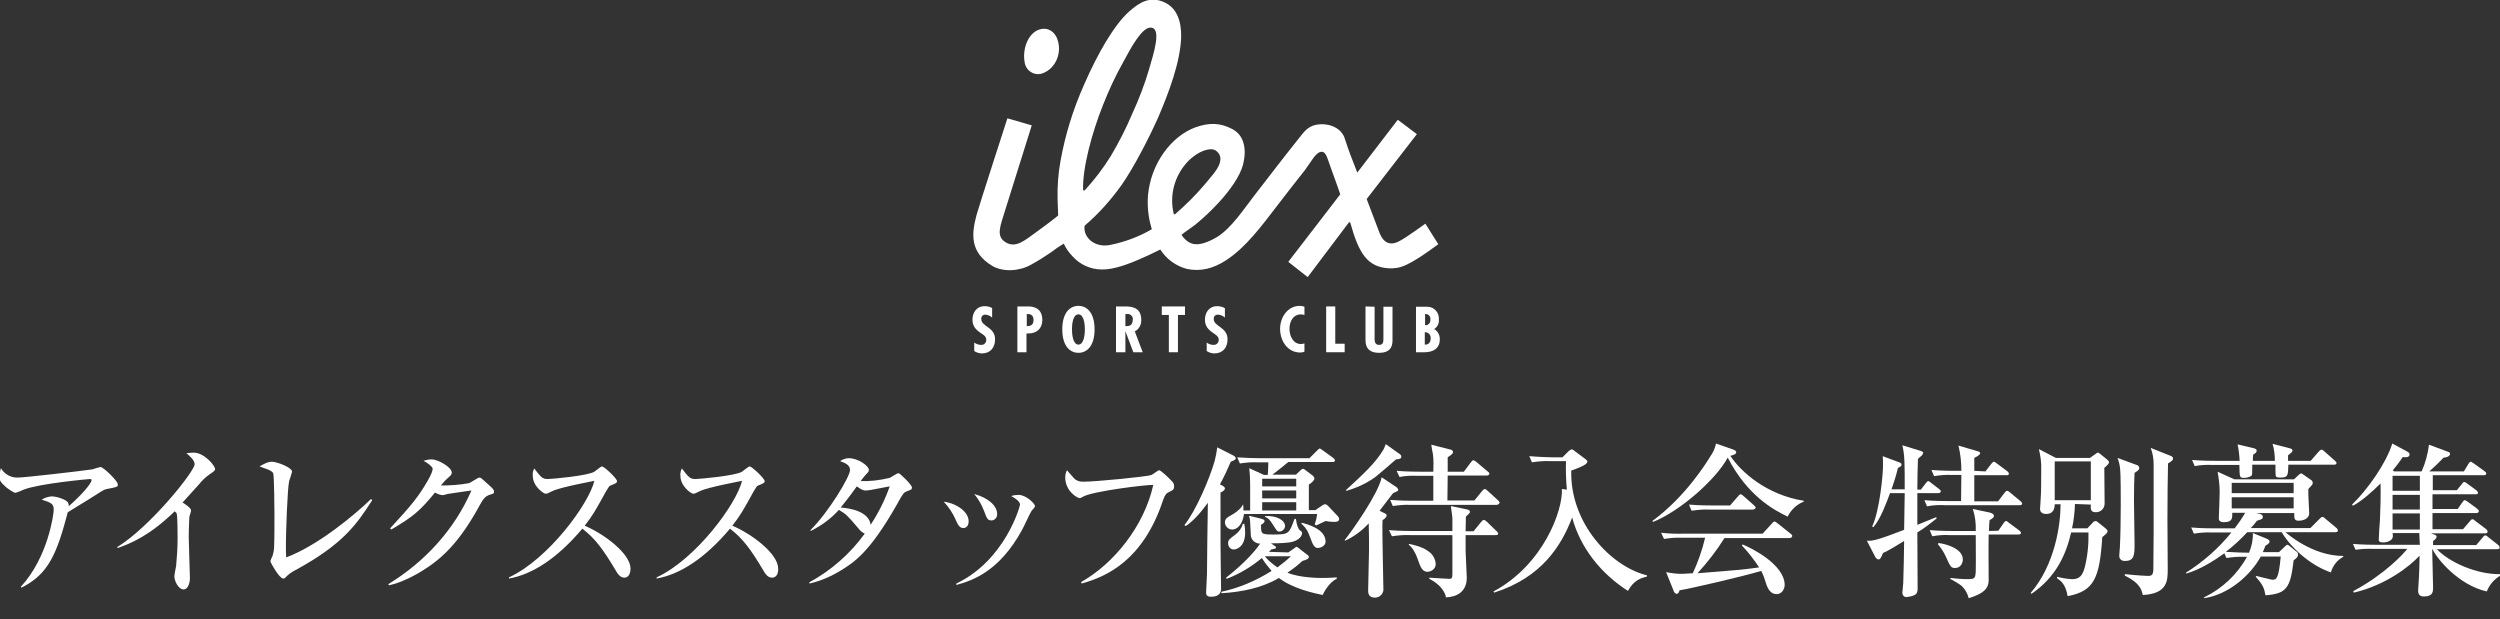<?xml version="1.0" encoding="utf-8"?>
<!-- Generator: Adobe Illustrator 25.3.1, SVG Export Plug-In . SVG Version: 6.00 Build 0)  -->
<svg version="1.1" id="レイヤー_1" xmlns="http://www.w3.org/2000/svg" xmlns:xlink="http://www.w3.org/1999/xlink" x="0px"
	 y="0px" width="851.7px" height="211px" viewBox="0 0 851.7 211" style="enable-background:new 0 0 851.7 211;"
	 xml:space="preserve">
<rect x="0" y="0" width="851.7" height="211" fill="#333333" stroke="none"/>
<style type="text/css">
	.st0{fill:#FFFFFF;}
	.st1{fill-rule:evenodd;clip-rule:evenodd;fill:#FFFFFF;}
</style>
<g>
	<g>
		<path class="st0" d="M36.4,166.6c-0.6,0.1-1.2,0.4-1.7,0.7c-4,2.6-4.8,3-11.6,7.2c-3.7,14-6.5,21.1-15.8,25.7l-0.2-0.3
			c9.3-10.1,11.2-24.8,11.2-26.2c0-2.1-0.8-2.4-4.1-3.5c1-0.6,2.2-1,3.4-1.1c1.5,0,5,1,5.6,2.2c0.2,0.4,0.3,0.8,0.2,1.2
			c5.5-4.9,7.8-8.1,7.8-8.9c0-0.2,0-0.4-0.6-0.4c-0.3,0-17.1,1.5-22.5,3.6c-0.9,0.4-1.8,0.8-2.8,1.1c-0.7,0-2.7-1.5-3.2-1.9
			c-2.1-1.9-2.2-2.2-2.2-3.6c0-1,0.1-1.9,0.4-2.9c1.2,2,3.4,3.3,5.7,3.2c2.4,0,21.3-2.2,25.5-2.8c0.9-0.3,1.8-0.6,2.7-0.8
			c1.1,0,5.9,4.8,5.9,5.8C40.3,165.8,40.1,165.9,36.4,166.6z"/>
		<path class="st0" d="M71.4,161.6c-1.4,1-2.6,2.1-3.6,3.4c-0.9,1-4.8,5.3-5.6,6.2c1,0.6,2.9,1.9,2.9,2.7c0,0.4-0.6,2-0.6,2.3
			s-0.2,3.4-0.2,7c0,2.2,0.4,11.8,0.4,13.7c0,1.4-0.5,3.9-2.2,3.9s-3.1-2.9-3.1-4.4c0-0.6,0.5-3.1,0.6-3.6c0.3-3.2,0.5-6.3,0.5-9.5
			c0-1.1,0-7.2-0.3-8.3c-0.1-0.3-0.1-0.3-0.7-0.8c-8.5,8.3-15.1,11-19.4,12.5l-0.2-0.3c11.4-7,26.4-25.9,26.4-28.2
			c0-1.4-1.5-2.7-2.8-3.8c0.8-0.1,1.6-0.2,2.5-0.2c3.5,0,7.3,4.4,7.3,5.7C73.1,160.4,72.9,160.6,71.4,161.6z"/>
		<path class="st0" d="M100.7,194.2c-1.2,0.6-2.4,1.4-3.3,2.4c-0.5,0.5-0.7,0.5-0.9,0.5c-1.4,0-4.4-5.6-4.4-5.9
			c0.2-0.6,0.4-1.2,0.7-1.7c0.4-1.2,0.6-2.4,0.6-3.7c0.1-1.8,0.1-8.7,0.1-10.8c0-1.7-0.1-12.6-0.4-13.7c-0.2-0.5-0.6-0.8-1.7-1.3
			c-0.3-0.1-2.5-0.9-3-1.1c2-1.1,2.9-1.6,4.2-1.6c1.8,0,6.9,2,6.9,3.4c-0.3,1.1-0.6,2.1-1,3.2c-0.6,2.8-1.1,17.7-1.1,21.6
			c0,1.9,0,3.1,0.1,4.4c11.2-4.2,24.1-15.2,28.9-19.9l0.4,0.4C121.4,178.9,116.5,185.6,100.7,194.2z"/>
		<path class="st0" d="M167,168.5c-1.6,0.5-2.3,1.3-3.5,3.5c-6.8,12.5-12.7,18.2-19.7,22.5c-2.1,1.3-6.9,4-11.3,4.9l-0.2-0.4
			c12.3-7.5,22.5-18.5,28.3-31.9c-1.3,0.2-5.8,0.8-8.2,1.2c-0.5,0.2-1,0.3-1.6,0.4c-0.9-0.1-1.8-0.4-2.6-0.9
			c-5,6.1-7.4,8.2-14.9,12.6l-0.4-0.4c7.6-8.2,9.7-10.9,12.8-16.2c1.2-2.1,1.7-3.4,1.7-4.1s-1.9-2.1-3.1-2.7
			c0.9-0.3,1.8-0.5,2.8-0.5c2,0,6.8,2.6,6.8,4.5c0,0.6-0.1,0.8-1.6,2.1c-0.8,0.7-1.4,1.5-2.1,2.3c3.2,0,6.4-0.2,9.6-0.8
			c0.6-0.2,3-1.9,3.5-1.9s0.7,0.2,3.1,2.4c1.6,1.4,1.9,1.8,1.9,2.4C168.4,168.1,168,168.2,167,168.5z"/>
		<path class="st0" d="M212.7,196.8c-1.5,0-2.4-1.5-2.9-2.4c-4.3-7.2-6.9-10.8-11.4-14.3c-8.6,10.2-17.1,15.6-25,17v-0.4
			c13.4-6.2,27.2-25,29.1-32.9c-0.2,0.1-11.4,2.1-14.3,3.5c-1.6,0.8-1.8,0.9-2.3,0.9c-0.8,0-4.4-2.6-4.4-6.1
			c-0.1-0.9,0.1-1.7,0.5-2.5c2.3,3,2.8,3.6,4.6,3.6c1.4,0,13.6-1.1,15.9-2.5c0.4-0.3,2.2-1.8,2.6-1.8c0.7,0,5.1,4.1,5.1,5
			c0,0.6-0.4,0.8-2.2,1.5c-0.5,0.2-0.7,0.6-1.6,2.1c-3.7,6.7-4.3,7.8-7.2,11.6c6.8,2.9,15.6,9.6,15.6,14.6
			C214.8,195.1,214.3,196.8,212.7,196.8z"/>
		<path class="st0" d="M263,196.8c-1.5,0-2.4-1.5-2.9-2.4c-4.3-7.2-6.9-10.8-11.4-14.3c-8.6,10.2-17.1,15.6-25,17v-0.4
			c13.4-6.2,27.2-25,29.1-32.9c-0.2,0.1-11.4,2.1-14.3,3.5c-1.6,0.8-1.9,0.9-2.3,0.9c-0.8,0-4.4-2.6-4.4-6.1
			c-0.1-0.9,0.1-1.7,0.5-2.5c2.3,3,2.8,3.6,4.6,3.6c1.4,0,13.6-1.1,15.9-2.5c0.4-0.3,2.2-1.8,2.6-1.8c0.7,0,5.1,4.1,5.1,5
			c0,0.6-0.4,0.8-2.2,1.5c-0.5,0.2-0.7,0.6-1.6,2.1c-3.7,6.7-4.3,7.8-7.2,11.6c6.8,2.9,15.6,9.6,15.6,14.6
			C265.2,195.1,264.7,196.8,263,196.8z"/>
		<path class="st0" d="M309.1,167.3c-1.2,0.5-1.3,0.5-3.5,4.5c-9.3,16.4-14.6,19.7-18.9,22.4c-3.4,2.1-7,3.7-10.9,4.6l-0.1-0.4
			c7.5-4.1,13.9-9.7,18.9-16.6c-0.8-0.4-1.5-0.9-2-1.6c-4-4.7-4.3-5-6.8-6.5c-2.7,3-6,5.4-9.6,7.2l-0.1-0.3
			c6.1-6,13.5-18.2,13.5-20.5c0-1.8-2-2.5-3.4-3c0.9-0.6,1.9-1,3-1c3.2,0,6.8,2.6,6.8,4c0,0.6-0.2,0.7-1.3,1.9
			c-0.5,0.6-1,1.2-1.5,1.9c3.3,0.1,6.6-0.3,9.9-1.1c0.5-0.2,2.5-1.6,3-1.6s4.6,4,4.6,4.9C310.6,166.8,310.5,166.8,309.1,167.3z
			 M294.9,167.1c-0.5,0-1.1,0-3-1.4c-3.1,4.4-5.4,7-5.5,7.2c2.6,0.2,9.6,1.1,10.2,5.9c2.7-4.1,4.9-8.5,6.5-13.1
			C296.4,167,295.7,167.1,294.9,167.1L294.9,167.1z"/>
		<path class="st0" d="M330,177.6c0,1.5-0.8,2.3-1.8,2.3c-1.4,0-2-1.4-2.6-2.8c-1-2.3-2.4-4.4-4.1-6.2
			C326,171.5,330,174.4,330,177.6z M325.8,198.8c16.6-7.9,21.7-26.3,21.7-26.9c0-1.1-1.7-2.2-3-2.9c0.8-0.3,1.7-0.4,2.5-0.4
			c2.6,0,5.6,3,5.6,3.8c0,0.3-0.1,0.4-1.2,1.7c-0.3,0.3-2.7,5.6-3.3,6.6c-7.6,13.8-16.5,17-22.3,18.6L325.8,198.8z M339.7,175
			c0.1,1.2-0.7,2.2-1.8,2.3c0,0,0,0-0.1,0c-1.4,0-1.6-0.7-2.5-3.1c-0.8-2.1-1.9-4.1-3.4-5.9C337.1,169.7,339.7,172.6,339.7,175z"/>
		<path class="st0" d="M398.1,167.7c-0.6,0.3-1.1,0.6-1.8,2.5c-6.9,21-19.6,26.3-27.8,28.6l-0.2-0.5c11.2-6.3,21.5-19.1,24.6-33.1
			c-2.4-0.1-20.2,2.1-23.7,3.9c-0.9,0.5-1.1,0.6-1.4,0.6c-0.7,0-4.9-2.3-4.9-7.1c0-0.8,0.2-1.7,0.6-2.4c0.5,0.5,2.4,2.9,2.9,3.2
			c0.8,0.5,1.8,0.8,2.9,0.7c3.8,0,21.6-1.7,23-2.3c0.5-0.2,2.2-1.6,2.6-1.6c0.6,0,3.7,3,4.2,3.6c0.6,0.5,0.9,1.1,0.9,1.8
			C400,166.8,399.6,167,398.1,167.7z"/>
		<path class="st0" d="M403.5,178.9c4-5,8.6-15.9,10.3-21.8c0.4-1.6,0.7-3.1,0.9-4.7l5.3,2.7c0.5,0.2,1,0.6,1,1s-0.2,0.6-1.7,1.2
			c-1.1,2.6-2.3,5.2-3.7,7.7c1.2,0.6,1.7,0.9,1.7,1.4c0,0.7-0.9,1.1-1.5,1.4c0,19.3,0,19.8,0.1,25.6c0,1.1,0.1,6.2,0.1,7.2
			s-0.4,2.7-3.4,2.7c-1.7,0-1.7-0.9-1.7-1.5c0-0.4,0.3-5.6,0.3-6.6c0-3,0.2-19.6,0.3-23.9c-3,4.1-5.3,6.4-7.5,7.9L403.5,178.9z
			 M438.9,188.2l2-1.4c0.3-0.2,0.6-0.5,0.8-0.5s0.4,0.2,0.7,0.4l2.7,2.1c0.6,0.4,0.8,0.6,0.8,1c0,0.7-1.5,1.1-2.2,1.3
			c-1.6,1.5-3.3,2.8-5.1,4c4.2,1.8,11,1.8,12,1.8c2,0,3.4-0.1,4.8-0.2v0.5c-2.6,1.1-4.5,4.8-4.8,5.5c-3.3-0.7-10.2-2.2-14.9-5.8
			c-5.7,3.4-12.8,4.8-19.6,5.2v-0.5c6.1-1.3,11.9-3.8,17.1-7.1c-1.2-1.4-2.3-2.8-3.3-4.4c-3.6,3-7.6,5.4-12,7.1l-0.2-0.4
			c5.5-4.3,9.7-8.7,11.6-11.6c-1.7,0-3.2-1.3-3.2-3.1c0-0.1,0-0.2,0-0.3c-0.2-4.5-0.2-4.9-0.6-6.1l4.1,1c0.6,0.2,1.2,0.3,1.2,0.8
			s-0.3,0.7-1.2,1.3c0,3.1,0,3.3,4.2,3.3c5.3,0,5.4-0.3,7.2-5.3h0.5c0.2,1.9,0.8,3.5,1.4,3.9s0.7,0.6,0.7,0.9s-0.2,2-3,2.9
			c-1.6,0.5-4.8,0.6-7.6,0.6l1,0.7c0.5,0.3,0.7,0.4,0.7,0.7c0,0.4-0.2,0.4-1.6,0.7l-0.8,0.8L438.9,188.2z M423.5,171.8
			c0.1,0.7,0.1,1.4,0.1,2.1h2.3V165c0-1.8-0.1-3.7-0.3-5.5l5,2.3h1.3c0.1-0.6,0.1-1.6,0.2-4.3h-3.7c-2-0.1-4.1,0.1-6,0.4l-0.9-2.1
			c2.6,0.2,5.4,0.3,8,0.3h16.6l2.6-2.6c0.3-0.3,0.7-0.7,0.9-0.7s0.7,0.4,1,0.6l3.6,2.6c0.3,0.2,0.5,0.5,0.6,0.8
			c0,0.6-0.6,0.6-0.8,0.6h-15.1c-1.1,0.9-3.9,3.2-5.4,4.3h8l1.6-1.5c0.2-0.3,0.5-0.4,0.8-0.5c0.3,0,0.6,0.3,0.9,0.5l2.5,1.9
			c0.2,0.2,0.4,0.5,0.5,0.8c0,0.7-0.7,1.4-1.9,2.2v8.7h2.2l2.2-1.5c0.5-0.3,0.7-0.5,1.1-0.5s0.7,0.2,1,0.5l3.4,3.6
			c0.3,0.3,0.4,0.6,0.4,1c0,0.9-1.2,0.9-1.7,0.9c-1,0-1.9-0.1-2.9-0.3c-0.3,0.1-3.1,1.5-3.2,1.5l-0.5-0.3c0.4-1.2,0.7-2.4,0.8-3.6
			h-24.9c-0.7,4.8-3.2,5.3-4,5.3c-1.3,0-2.4-1-2.5-2.4c0-1.3,0.9-1.8,2-2.4c3.2-1.8,3.9-3.2,4.3-4L423.5,171.8z M423.9,178.4
			c0.2,1,0.3,2,0.3,3c0,4.9-2.9,5.8-3.9,5.8c-1.1,0-1.9-1-1.9-2.1s0.3-1.4,2.5-3c1.2-0.9,2.1-2.2,2.5-3.6L423.9,178.4z M430,163.1
			v2.6h11.6v-2.6H430z M430,167.1v2.7h11.6v-2.7H430z M430,171.1v2.8h11.6v-2.8H430z M430.9,189.5c1.2,1.5,2.7,2.7,4.3,3.8
			c1.6-1.2,3.1-2.4,4.6-3.8H430.9z M431,175.8c4.1-0.2,6.8,1.5,6.8,3.5c-0.1,1-1,1.8-2,1.8c-0.6,0-0.8-0.2-1.9-2
			c-1.5-2.4-2-2.6-2.9-3V175.8z M443.5,178.1c1.7,0.4,8.1,2.1,8.1,6.4c0,1.7-2.1,2.2-2.6,2.2c-1.2,0-1.8-1.3-2.3-2.7
			c-1.2-3.2-1.5-3.8-3.4-5.7L443.5,178.1z"/>
		<path class="st0" d="M474.6,168c-1.2,1.5-1.2,1.6-4.6,6l2,1c0.2,0.1,0.4,0.3,0.4,0.6s-0.2,0.6-0.4,0.8c-0.1,0.2-0.8,0.7-1,0.8
			c-0.2,3.8,0.3,20.4,0.3,23.9c-0.2,1.4-1.4,2.5-2.9,2.5c-2.3,0-2.3-1.7-2.3-2.5c0-2.1,0.3-11.7,0.3-13.7c0-1.2,0-6.1-0.1-9.1
			c-2.3,2.5-5,4.5-8,5.9l-0.2-0.2c2.5-3.1,11.6-16,12.6-21.4l5.1,3.4c0.2,0.1,0.4,0.4,0.5,0.7C476.5,167,476.4,167.3,474.6,168z
			 M475.6,156.5c-1.1,1-5.9,5.1-6.9,5.9c-3,2.2-6.4,3.8-10,4.8l-0.2-0.2c6.3-5.8,10-9.2,12.8-13.8c0.2-0.3,0.7-1.6,0.8-1.9l4.9,3.5
			c0.2,0.2,0.4,0.4,0.4,0.7C477.4,156.4,476.6,156.4,475.6,156.5L475.6,156.5z M509.5,182.3h-10.2c0,0.8,0,4.5,0,5.3
			c0,0.4,0.4,8.7,0.4,9.2c0,4.8-3.4,6.6-7.1,6.7c-0.1-1.2-1.5-4.3-5.7-6.3l0.1-0.4c0.8,0.1,6.8,0.4,6.8,0.4c0.7,0,1-0.2,1-1.6v-13.3
			h-14.6c-2-0.1-4,0.1-6,0.4l-1-2.1c3.4,0.3,7.4,0.3,8,0.3h13.6v-4.3c0-0.7-0.5-3.6-0.5-4.2l5.7,1.2c0.4,0.1,0.8,0.4,0.8,0.8
			s-1,1.2-1.4,1.6c0,1.1-0.1,3.7-0.1,5h2.7l2.6-3.2c0.2-0.2,0.6-0.7,0.9-0.7c0.4,0.1,0.7,0.3,1,0.6l3.3,3.2c0.3,0.2,0.5,0.5,0.6,0.8
			C510.4,182.3,509.9,182.3,509.5,182.3L509.5,182.3z M509.8,172h-29.3c-2-0.1-4.1,0.1-6,0.4l-0.9-2.1c3.4,0.3,7.3,0.3,8,0.3h6.7
			v-8.5h-5.5c-2-0.1-4.1,0-6,0.4l-1-2.1c3.4,0.3,7.4,0.3,8,0.3h4.5c0.1-1.9,0.1-3.9-0.1-5.8c-0.1-0.6-0.6-3-0.6-3.4l6.7,1.7
			c0.3,0.1,0.7,0.3,0.7,0.8s-0.2,0.7-1.8,1.8v4.9h5.5l2.4-3.2c0.3-0.3,0.5-0.7,0.8-0.7s0.7,0.3,1.1,0.6l3.8,3.2
			c0.3,0.2,0.6,0.4,0.6,0.8s-0.5,0.6-0.8,0.6h-13.4c0,0-0.1,7.9-0.1,8.5h9.2l2.6-3.2c0.3-0.3,0.6-0.7,0.9-0.7s0.7,0.3,1,0.6l3.5,3.2
			c0.4,0.4,0.6,0.6,0.6,0.9C510.6,171.9,510.1,172,509.8,172z M486.4,194.8c-1.8,0-2.4-1.3-3.6-4.8c-0.5-1.4-1.6-3.6-2.9-4.4
			l0.2-0.3c1.4,0.3,4.6,1,6.5,2.5c1.4,0.9,2.3,2.4,2.5,4.1C489.3,193.4,488,194.7,486.4,194.8L486.4,194.8L486.4,194.8z"/>
		<path class="st0" d="M508.8,201.5c17-9.1,23.7-27.7,23.3-34.9l1.7,0.2c-0.3-3.2-0.4-6.4-0.3-9.7H528c-2-0.1-4.1,0.1-6.1,0.4
			l-0.9-2.1c3.4,0.3,7.3,0.4,8,0.4h3.3l2.1-2.1c0.3-0.3,0.6-0.5,1-0.6c0.4,0,0.7,0.2,1.1,0.6l3.5,2.6c0.4,0.3,0.8,0.6,0.8,1
			c0,1.1-4,2.5-5.5,3c-0.5,17.8,13.4,32.7,25.8,35.7v0.4c-2.2,0.6-4.4,1.2-6.5,4.9c-9.1-5.8-16.2-14.6-19-25
			c-3.6,9.4-10.2,20.4-26.6,25.6L508.8,201.5z"/>
		<path class="st0" d="M609,176c-5-2.4-13.7-7.2-20.4-20.1c-3.9,7.3-16,18.1-25.4,21.9l-0.3-0.3c11.4-8.3,18.6-20.1,19.7-21.9
			c1-1.4,1.7-2.9,2-4.5l6,2.1c0.7,0.2,0.9,0.7,0.9,0.9c0,0.7-1.3,1-2,1.2c3.6,5.5,12.4,13.3,25,15.3v0.3
			C612.2,171.8,610.2,173.6,609,176z M609.6,183.3h-22.1c-2.7,4.3-5.8,8.3-9.2,12c13.8-1.1,15.3-1.2,21-2c-1.8-2.7-3.7-5.2-5.9-7.5
			l0.3-0.3c3.2,1.3,14.3,6.9,14.3,13.8c0,0.9-0.6,3.1-2.8,3.1c-1.8,0-2.9-1.5-3.6-3.8c-0.4-1.4-0.9-2.8-1.6-4.1
			c-5.9,1.8-24.4,6.1-27.8,6.6c-0.2,0.6-0.4,1.2-1,1.2s-1-0.8-1.1-1.2l-2.5-6.2c1.8,0.4,3.6,0.6,5.5,0.6c0.6,0,2.7-0.2,3.6-0.2
			c1.8-3.9,3.2-7.9,4.2-12.1h-8c-2-0.1-4,0.1-6,0.4l-1-2.1c2.7,0.3,5.3,0.4,8,0.3h26.6l3.1-3.4c0.6-0.7,0.7-0.7,1-0.7s0.3,0.1,1,0.6
			l4.4,3.5c0.2,0.2,0.6,0.4,0.6,0.8C610.4,183.3,609.9,183.3,609.6,183.3L609.6,183.3z M597.2,173.6h-14.9c-2-0.1-4,0.1-6,0.4
			l-0.9-2.1c3.4,0.3,7.3,0.3,8,0.3h6l2.7-3.1c0.6-0.7,0.6-0.7,0.9-0.7s0.8,0.4,1,0.6l3.5,3.1c0.3,0.3,0.6,0.5,0.6,0.9
			S597.6,173.5,597.2,173.6L597.2,173.6z"/>
		<path class="st0" d="M643.9,168c-1.2,3.2-3.3,9-5.7,11.6l-0.4-0.2c2.6-5.5,3.7-17.9,3.7-20.6c0-0.6,0-2.9-0.1-3.4l5.6,2.1
			c0.6,0.2,0.8,0.4,0.8,0.8c0,0.6-0.6,0.8-1.2,1.1c-0.3,1.3-0.8,3.3-2.2,7.3h4.5c0-9,0-11.6-0.8-15l6.2,1.9c0.6,0.2,0.9,0.4,0.9,0.7
			c-0.1,0.4-0.3,0.7-0.6,1c-0.2,0.2-1.1,0.8-1.2,1.1c-0.1,1.6-0.2,8.9-0.2,10.4h1.2l1.7-2.2c0.3-0.4,0.6-0.7,0.8-0.7s0.5,0.2,1,0.6
			l2.7,2.1c0.3,0.2,0.6,0.4,0.6,0.8s-0.5,0.6-0.8,0.6h-7.2v10.8c1-0.4,5.5-2.2,6.4-2.6l0.2,0.4c-2.1,1.7-4.3,3.4-6.6,4.8
			c0,3,0.1,16.3,0.1,19c0,1-0.1,1.8-1,2.3c-0.8,0.4-1.8,0.6-2.7,0.7c-0.8,0.1-1.4-0.5-1.5-1.3c0-0.1,0-0.1,0-0.2
			c0-0.4,0.3-2.9,0.3-3.3c0.1-2.6,0.3-11.7,0.3-14.3c-2.1,1.3-5.5,3.4-7.2,4.1c-0.7,1.9-1.1,2.2-1.6,2.2c-0.4-0.1-0.8-0.4-1-0.8
			l-2.9-5.6c1.8,0.2,3.9-0.3,12.7-3.7c0.1-8.7,0.2-9.7,0.2-12.5L643.9,168z M676.4,160.6l2-2.6c0.3-0.4,0.7-0.7,0.9-0.7
			s0.5,0.2,1,0.6l3.5,2.6c0.3,0.2,0.5,0.5,0.6,0.8c0,0.6-0.5,0.6-0.8,0.6h-11v8.9h8.1l2.2-2.9c0.3-0.4,0.6-0.7,0.8-0.7
			s0.6,0.1,1.1,0.6l3.5,2.9c0.3,0.2,0.5,0.5,0.6,0.8c0,0.6-0.5,0.6-0.8,0.6h-25.6c-2-0.1-4.1,0-6,0.4l-0.9-2.1
			c3.4,0.3,7.3,0.3,8,0.3h4.5c0-1.5,0.1-7.6,0.1-8.9h-3.3c-2-0.1-4,0.1-6,0.4l-0.9-2.1c3.4,0.3,7.3,0.3,8,0.3h2.2
			c0-2.9-0.3-5.8-1-8.6l6.8,2c0.3,0.1,0.6,0.3,0.6,0.6c0,0.6-1.4,1.3-2,1.6v4.4L676.4,160.6z M680.8,180.8l1.8-2.6
			c0.2-0.3,0.5-0.7,0.8-0.7s0.5,0.2,1,0.6l3.5,2.6c0.2,0.2,0.6,0.5,0.6,0.8c0,0.5-0.4,0.6-0.8,0.6h-10.2c-0.1,2.5,0,15,0,15.9
			c-0.2,2.6-1.7,4.2-6.8,5.8c-0.4-1.6-1.2-3-2.3-4.1c-0.6-0.6-3.4-2.2-4-2.5l0.1-0.3c1.1,0.1,3.5,0.4,5.6,0.4c2.7,0,2.8-0.2,3-2.5
			c0-1.7,0.1-5.2,0-12.5h-8.8c-2-0.1-4,0-6,0.4l-0.9-2.1c3.4,0.3,7.3,0.3,8,0.3h7.7c0.1-2.5-0.2-5.1-1-7.5l5.7,1.2
			c1,0.2,1.5,0.7,1.5,1.1c0,0.7-0.8,1.1-1.5,1.5c-0.1,1.2-0.2,2.5-0.2,3.7L680.8,180.8z M660.4,185c2.6,0.3,8.3,1.9,8.3,5.6
			c0,1.1-0.7,2.9-2.6,2.9c-1.5,0-1.6-0.4-3.3-4.1c-0.7-1.5-1.6-2.8-2.6-4L660.4,185z"/>
		<path class="st0" d="M706.9,171.7c-0.1,2.8-0.4,5.6-1,8.3h5.2l1.9-2c0.2-0.3,0.5-0.4,0.9-0.5c0.3,0,0.6,0.2,0.8,0.4l2.5,2
			c0.6,0.5,0.8,0.7,0.8,1.1s-0.2,0.7-1.8,2c-0.9,14.2-2.9,18.4-11.8,20.1c-0.7-4.3-2.5-5.3-3.6-6.1v-0.5c1.6,0.4,3.2,0.7,4.9,0.8
			c1.5,0,3.5,0,4.5-3.9s1.4-8,1.3-12h-5.9c-1.7,7.3-5,15.1-13.5,20.9l-0.3-0.3c8.3-9.6,10.2-23.3,10.2-30.2h-2c0,0.6,0,3.3-2.9,3.3
			c-0.4,0-2.1-0.1-2.1-1.7c0-0.5,0.2-2.7,0.2-3.1c0.2-2.4,0.2-7.6,0.2-10.2c0.1-2.4-0.2-4.7-0.8-7.1l5.8,3H712l2-1.4
			c0.4-0.3,0.5-0.4,0.7-0.4s0.3,0.1,1,0.6l2.2,1.8c0.3,0.3,0.6,0.6,0.6,0.8c0,0.6-0.7,1.2-1.6,2c0,1.9,0.1,10.5,0.1,12.2
			c0,1.6-1.3,2.9-2.9,2.9c-0.1,0-0.1,0-0.2,0c-1.7,0-1.7-1.2-1.6-2.6L706.9,171.7z M712.3,170.4v-13.2H700v13.2H712.3z M727.9,158.4
			c0.5,0.1,0.9,0.5,0.9,1.1c0,0.3-0.1,0.7-1.6,1.6c-0.1,2.1-0.2,4.8-0.2,9.2c0,2.4,0.2,12.7,0.2,14.8c0,3.8,0,6-3.2,6
			c-1,0.1-1.9-0.5-2-1.5c0-0.2,0-0.3,0-0.5c0-0.5,0.2-2.2,0.2-2.6c0.2-3.4,0.3-10.2,0.3-14.7c0-2.3,0-10.2-0.2-11.9
			c-0.1-1.3-0.4-2.6-0.9-3.9L727.9,158.4z M739.5,155.3c0.2,0.1,0.8,0.3,0.8,0.9s-0.2,0.7-1.7,1.7c-0.1,5.8-0.2,10.8-0.2,18.9
			c0,2.7,0.1,14.7,0.1,17.1c0,3.8,0,8.4-8.5,8.8c-0.4-1.8-1-4.1-6.1-6.6v-0.5c4.8,0.5,7.5,0.6,7.9,0.6c1.2,0,1.8-0.3,1.8-2.4
			s0.1-10.4,0.1-12.1v-23.5c0-1.9-0.3-3.8-1-5.6L739.5,155.3z"/>
		<path class="st0" d="M772.4,183.6c0.3,0.2,0.8,0.4,0.8,0.9c0,0.7-1.1,1.2-1.4,1.4c-0.3,0.8-0.5,1.2-0.9,2.2h5.5l2-1.9
			c0.4-0.3,0.6-0.6,0.8-0.6c0.3,0,0.5,0.2,0.7,0.3l2.3,1.9c0.4,0.2,0.7,0.6,0.7,1.1c0,0.7-0.3,1.1-1.5,2c-1.1,9.4-2.4,11.4-9.6,11.9
			c-0.4-2.1-0.6-3.3-3.3-6.3l0.1-0.3c4.2,1,5.2,1.3,5.6,1.3c1.3,0,2.1-0.2,2.8-7.9h-6.8c-3.3,6.1-10.7,12.9-19.3,14.2v-0.3
			c6.2-3,11.3-7.8,14.6-13.8h-1c-2-0.1-4,0.1-6,0.4l-0.7-1.6c-3.6,2.6-8.6,5.7-13,6.9l-0.1-0.3c5.9-3.7,11.1-8.3,15.5-13.7h-6.8
			c-2-0.1-4.1,0.1-6,0.4l-0.9-2.1c3.4,0.3,7.3,0.3,8,0.3h6.8c1.3-1.7,2.5-3.4,3.6-5.3h-4.4c0,1.8,0.1,3.2-2.9,3.2
			c-0.9,0-1.7-0.3-1.7-1.3c0-0.2,0.3-7.4,0.3-8.9c0-2.4-0.3-4.7-0.7-7l5.7,2.6h20.3l1.4-1.3c0.5-0.4,0.7-0.7,1-0.7
			c0.2,0,0.5,0.1,0.7,0.3l2.7,1.9c0.4,0.2,0.6,0.6,0.6,1c0,0.6-0.2,0.7-1.5,2.1c-0.1,1.3,0.3,7.3,0.3,8.2c0,2.3-2.8,2.6-3.5,2.6
			c-1.6,0-1.6-0.7-1.6-2.6h-12.9l1.3,0.3c0.7,0.2,0.9,0.6,0.9,1c0,0.6-0.2,0.8-2,1.3c-0.7,1-1.2,1.5-2.1,2.5h20.3l3.1-3.1
			c0.4-0.4,0.7-0.7,1-0.7s0.6,0.2,1,0.6l3.7,3.1c0.3,0.2,0.5,0.5,0.6,0.9c0,0.5-0.5,0.6-0.9,0.6h-17c0.5,0.4,9.1,8.1,19.7,8.1v0.3
			c-2.1,1.1-3.6,3.1-4.2,5.3c-5.5-1.8-12.6-6.9-16.8-13.7h-11.7c-2.2,2.4-4.7,4.7-7.3,6.7c2.9,0.2,6.6,0.3,7.9,0.3
			c0.9-2.1,1.4-4.4,1.3-6.7L772.4,183.6z M775,157c0-2-0.2-3.9-0.8-5.8l5.8,1.5c0.8,0.2,1,0.4,1,0.8s-0.2,0.6-1.5,1.6v1.9h7.7
			l2.7-3.1c0.4-0.4,0.6-0.7,1-0.7s0.7,0.3,1,0.6l3.5,3.1c0.3,0.3,0.6,0.5,0.6,0.8c0,0.6-0.5,0.6-0.8,0.6h-15.6
			c-0.1,3.8-0.1,4.4-2.8,4.4c-0.8,0-1.4-0.1-1.5-0.6s-0.1-3.1-0.1-3.8h-7.9c0,3.4,0,3.4-0.3,3.8c-0.8,0.5-1.6,0.7-2.5,0.7
			c-1.5,0-1.5-0.1-1.6-4.4h-9.2c-2-0.1-4.1,0-6,0.4l-0.9-2.1c3.4,0.3,7.3,0.3,8,0.3h8.2c-0.1-1.9-0.3-3.8-0.7-5.6l5.5,1.3
			c0.7,0.2,1,0.4,1,0.8c0,0.6-0.3,0.8-1.2,1.4c-0.1,1.3-0.1,1.5-0.1,2.1H775z M760.3,164.5v3.5h21.1v-3.5H760.3z M781.4,173.2v-3.8
			h-21.1v3.8H781.4z"/>
		<path class="st0" d="M847.2,201.5c-9.7-2.2-17-11.2-18.5-14.4h-0.1c0,0.5,0.3,13,0.3,13.1c0,1.2,0,3-3,3c-0.7,0-2.1,0-2.1-2
			c0-0.3,0.3-4.1,0.3-4.8c0.1-2.2,0.2-5,0.2-7.1c-3.3,3.6-11.4,10-22.4,12.6l-0.2-0.5c10.8-5.8,17.1-12.7,18.4-14.4h-11.6
			c-2-0.1-4,0-6,0.3l-0.9-2c3.3,0.3,7.3,0.3,8,0.3h14.8c-0.1-1.2-0.1-2.5-0.2-4h-9.1c0.1,0.4,0.1,0.7,0.1,1.1c0,1.5-2.1,2.1-3.2,2.1
			c-1.6,0-1.6-0.5-1.6-1.1c0-0.8,0.3-5.5,0.4-6.5c0.2-4.1,0.3-8.4,0.2-12.5c-2.5,2.5-6.2,5.9-9.4,7.6l-0.3-0.4
			c5.3-5.1,11.7-14.2,13.7-20.8l5.2,2.8c0.5,0.3,0.7,0.6,0.7,0.9c0,1-1.2,1.1-2.3,0.9c-1.1,1.6-2.2,3.1-3.4,4.5l0.4,0.4h9.4
			c1.3-2.9,2.1-5.9,2.5-9.1l6.7,2.5c0.3,0.1,0.4,0.3,0.5,0.6c0,0.3-0.3,1.2-2.2,1.3c-1.6,1.7-3.2,3.2-4.9,4.7h11.8l1.5-2.5
			c0.2-0.3,0.5-0.8,0.8-0.8s0.7,0.4,1.1,0.6l3.6,2.6c0.3,0.2,0.6,0.5,0.6,0.8c0,0.6-0.5,0.6-0.9,0.6h-17.3v5.1h8.2l1.7-2.1
			c0.2-0.3,0.5-0.7,0.8-0.7s0.7,0.3,1.1,0.6l3,2.2c0.3,0.2,0.5,0.5,0.6,0.8c0,0.6-0.5,0.6-0.8,0.6h-14.7v5h8.6l1.6-2.3
			c0.2-0.3,0.5-0.7,0.8-0.7s0.7,0.4,1.1,0.6l3.1,2.3c0.3,0.3,0.6,0.5,0.6,0.9s-0.5,0.6-0.9,0.6h-14.9v5.5h10.4l2.3-2.7
			c0.3-0.3,0.5-0.7,0.9-0.7s0.7,0.3,1,0.6l3.6,2.7c0.3,0.2,0.5,0.5,0.6,0.9c0,0.5-0.5,0.6-0.8,0.6h-18.5l1.3,0.5
			c0.3,0.1,0.6,0.3,0.6,0.6c0,0.6-0.7,1.2-1.2,1.5v1.4h14.7l2.2-2.6c0.3-0.3,0.5-0.7,0.9-0.7s0.6,0.3,1,0.6l3.3,2.6
			c0.3,0.2,0.5,0.5,0.6,0.9c0,0.5-0.5,0.6-0.9,0.6h-20.5c4,4.3,13.5,8.7,21.7,8.5l0.1,0.4C849.7,197.3,848.1,199.2,847.2,201.5z
			 M824.4,162.1h-9.3v5.1h9.3V162.1z M824.4,168.6h-9.3v5h9.3V168.6z M824.4,174.9h-9.3v5.5h9.3V174.9z"/>
	</g>
	<path class="st1" d="M392,9.4c3.9,0.1,1,8.9-0.6,14.4c-1.5,5.1-3.4,10-5.6,14.8c-2.1,5-4.6,9.9-7.4,14.6c-2.6,4.2-5.6,8.1-8.9,11.7
		l-0.5-0.1c-0.3-7.4,3-19.6,6.8-29.1c2-5.1,4.3-10,7-14.8C385.4,16,389.1,9.3,392,9.4 M354.3,10c2.8-0.8,5.2,0.9,6,3.6
		c1.5,4.4-0.6,9.6-4.9,11.3c-2.3,1-5-0.1-6-2.5c-0.1-0.4-0.3-0.7-0.3-1.1C348.2,16.9,350.2,11.1,354.3,10 M400.3,73h-0.4
		c-1.6-6.4,0.2-13.1,4.7-17.9c3.6-3.8,7.9-5,9.6-3.8c1.5,1.1,1.9,2.4,1.3,4.4c-0.7,2.2-3,4.6-5.3,7.4
		C407.2,66.6,403.9,69.9,400.3,73 M462.4,58.8l13.8-18l6.5,4.9l-17.1,22.1c0,0,3.5,9.2,4.4,11.6c1.3,3.2,3.5,4.6,7,2.6
		c2.4-1.3,8.6-5.8,8.6-5.8l4.4,7c-10.3,7.6-13.1,8.4-17,8.2c-7.2-0.5-10.1-5.1-13-15.6l-0.4-0.1l-14.1,18.7l-6.6-5.2l17.7-23
		c0,0-1.8-5.3-3.2-9c-1-2.6-1.5-5.5-3.1-5.5c-2,0-3.6,3.4-5.7,6.2c-3.6,4.6-5.7,7.2-9.2,11.8c-5.6,7.3-10.9,14.5-17.6,18.9
		c-4.4,2.9-8.8,4-13.5,3c-3.7-1-6.9-3.3-9-6.6c-1.8,0.8-2.7,1.4-5.5,2.6c-5.2,2.4-10.5,4.3-14.4,4.2c-3.9,0-7.6-1.7-10.1-4.6
		c-1.2-1.2-2.2-2.7-2.9-4.2c-1.5,0.9-3,1.9-4.4,3c-2.2,1.5-4.4,2.9-6.8,4.2c-3.9,2.2-9.5,2.6-13.3,0.3c-7.4-4.6-7-10.6-5.2-17.3
		c0.6-2.3,10.5-32.9,10.5-32.9l8.3,2.4c0,0-7.7,24.5-8.9,28.4c-1.8,5.9-3.5,9.4,0.1,11.5c3.4,2,6.4-0.7,10.3-3.5
		c2.9-2.1,6.1-4.5,7.5-5.7c-0.1-2.1-0.1-3.4-0.2-5.5c-0.1-4.4,0.2-8.8,1-13.1c1.6-8.9,4.3-17.6,8-25.9c4.6-10.6,10.3-20.5,15.4-25
		c3.7-3.3,7.2-5.2,11.8-3.2c4.7,2,6,7,5.9,12c-0.3,8.5-4.2,18.8-7.7,27c-2.9,6.6-8.5,17.6-12.8,23.6c-3.6,5-7.7,9.6-12.4,13.6
		c-0.6,4.2,3.8,7.7,8.9,6.5c4.9-1,9.7-2.8,14-5.3c-0.4-1.4-0.8-2.9-1-4.3c-0.4-2.4-0.5-4.9-0.3-7.3c1-10.9,8-20.1,16.1-23.1
		c4.8-1.7,8.4-1.6,12.5,0.5c4.4,2.2,5,7.3,3.8,12.1c-1,4-4.6,9-8.3,13c-2.4,2.6-4.9,5-7.7,7.3c-1.5,1.2-3.8,2.7-5,3.7
		c1,1.5,2.6,3.1,4.8,3.2c2.3,0.2,5.6-1.4,7.4-2.5c4.8-3,9-9.4,12.7-14.2c5.7-7.3,8.8-11.5,14.8-19c1.9-2.4,3.2-4.4,6.2-5
		c3.4-0.7,8.1,0.5,9.6,4.3C459.7,52,460.4,53.7,462.4,58.8L462.4,58.8z"/>
	<path class="st1" d="M338.1,105c-0.8-0.5-1.8-0.7-2.7-0.7c-2.6,0-4.1,2.1-4.1,4.6c0,2.2,1.1,3.4,2.9,4.6c0.9,0.6,1.8,1.1,1.8,2.3
		c0,0.9-0.7,1.7-1.6,1.7h-0.1c-0.9,0-1.7-0.3-2.4-0.8v2.9c0.8,0.5,1.7,0.8,2.6,0.8c2.9,0,4.5-2,4.5-4.8c0-4.2-4.7-4.3-4.7-6.9
		c-0.1-0.8,0.5-1.5,1.3-1.5c0.1,0,0.1,0,0.2,0c0.8,0.1,1.6,0.4,2.2,1V105H338.1z"/>
	<path class="st1" d="M349.7,120v-6.4h0.7c2.8,0,4.7-1.7,4.7-4.6c0-5-4.6-4.6-5.3-4.6h-3.2V120H349.7 M349.7,107h0.6
		c1.3,0,1.8,0.9,1.8,2c0,1.6-0.8,2.1-2.3,2.1V107H349.7z"/>
	<path class="st1" d="M367.4,104.2c-2.8,0-5.5,2.2-5.5,8s2.7,8,5.5,8s5.5-2.2,5.5-8S370.2,104.2,367.4,104.2 M365.2,112.2
		c0-1.4,0.2-5.1,2.2-5.1s2.2,3.8,2.2,5.1s-0.2,5.2-2.2,5.2S365.2,113.5,365.2,112.2L365.2,112.2z"/>
	<path class="st1" d="M383.4,120v-7.2l0,0l2.7,7.2h3.2l-2.7-7.1c1.5-0.8,2.3-2.3,2.2-4c0-4.3-3.5-4.5-5.5-4.5h-3.1V120H383.4
		 M383.4,107h0.4c0.9-0.2,1.9,0.4,2.1,1.3c0,0.2,0.1,0.4,0,0.6c0,1.3-0.5,2.2-2,2.2h-0.5V107z"/>
	<polygon class="st1" points="395.8,104.4 395.8,107.3 398.2,107.3 398.2,120 401.3,120 401.3,107.3 403.7,107.3 403.7,104.4 	"/>
	<path class="st1" d="M417.3,105c-0.8-0.5-1.8-0.7-2.7-0.7c-2.6,0-4.1,2.1-4.1,4.6c0,2.2,1.1,3.4,2.9,4.6c0.8,0.6,1.8,1.1,1.8,2.3
		c0,0.9-0.7,1.7-1.7,1.7h-0.1c-0.8,0-1.7-0.3-2.3-0.8v2.9c0.8,0.5,1.7,0.8,2.6,0.8c2.9,0,4.5-2,4.5-4.8c0-4.2-4.7-4.3-4.7-6.9
		c-0.1-0.8,0.5-1.5,1.3-1.5c0.1,0,0.2,0,0.3,0c0.8,0.1,1.6,0.4,2.2,1L417.3,105L417.3,105z"/>
	<path class="st1" d="M444.4,104.5c-0.5-0.2-1-0.3-1.6-0.3c-4.2,0-6.7,4-6.7,7.8c0,4.1,2.5,8.1,6.9,8.1c0.5,0,1-0.1,1.4-0.3V117
		c-0.4,0.1-0.8,0.2-1.2,0.2c-2.7,0-3.9-2.8-3.9-5.2s1.2-4.9,3.9-4.9c0.4,0,0.8,0.1,1.2,0.2L444.4,104.5L444.4,104.5z"/>
	<polygon class="st1" points="451.8,104.4 451.8,120 458.1,120 458.1,117.1 454.9,117.1 454.9,104.4 	"/>
	<path class="st1" d="M465.2,104.4V116c0,2.9,1.7,4.2,4.6,4.2c4.4,0,4.6-2.8,4.6-4.4v-11.3h-3.1v10.7c0,1.2,0,2.3-1.5,2.3
		c-1.7,0-1.5-1.8-1.5-3v-10L465.2,104.4L465.2,104.4z"/>
	<path class="st1" d="M487.4,115.3c0,1.3-0.7,2.2-2,2.1v-4.2c1.1-0.1,2,0.8,2,1.8C487.4,115.1,487.4,115.2,487.4,115.3 M485.4,120
		c2.8,0,5.1-1.3,5.1-4.3c0.1-1.5-0.7-2.9-1.9-3.6c1.1-0.7,1.7-1.9,1.6-3.2c0.2-2.3-1.5-4.3-3.8-4.4c-0.3,0-0.7,0-1,0h-3V120H485.4
		 M487.3,108.8c0.1,1-0.5,1.9-1.5,2c-0.1,0-0.2,0-0.3,0V107c0.9-0.1,1.7,0.5,1.8,1.4C487.3,108.6,487.3,108.7,487.3,108.8
		L487.3,108.8z"/>
</g>
</svg>
